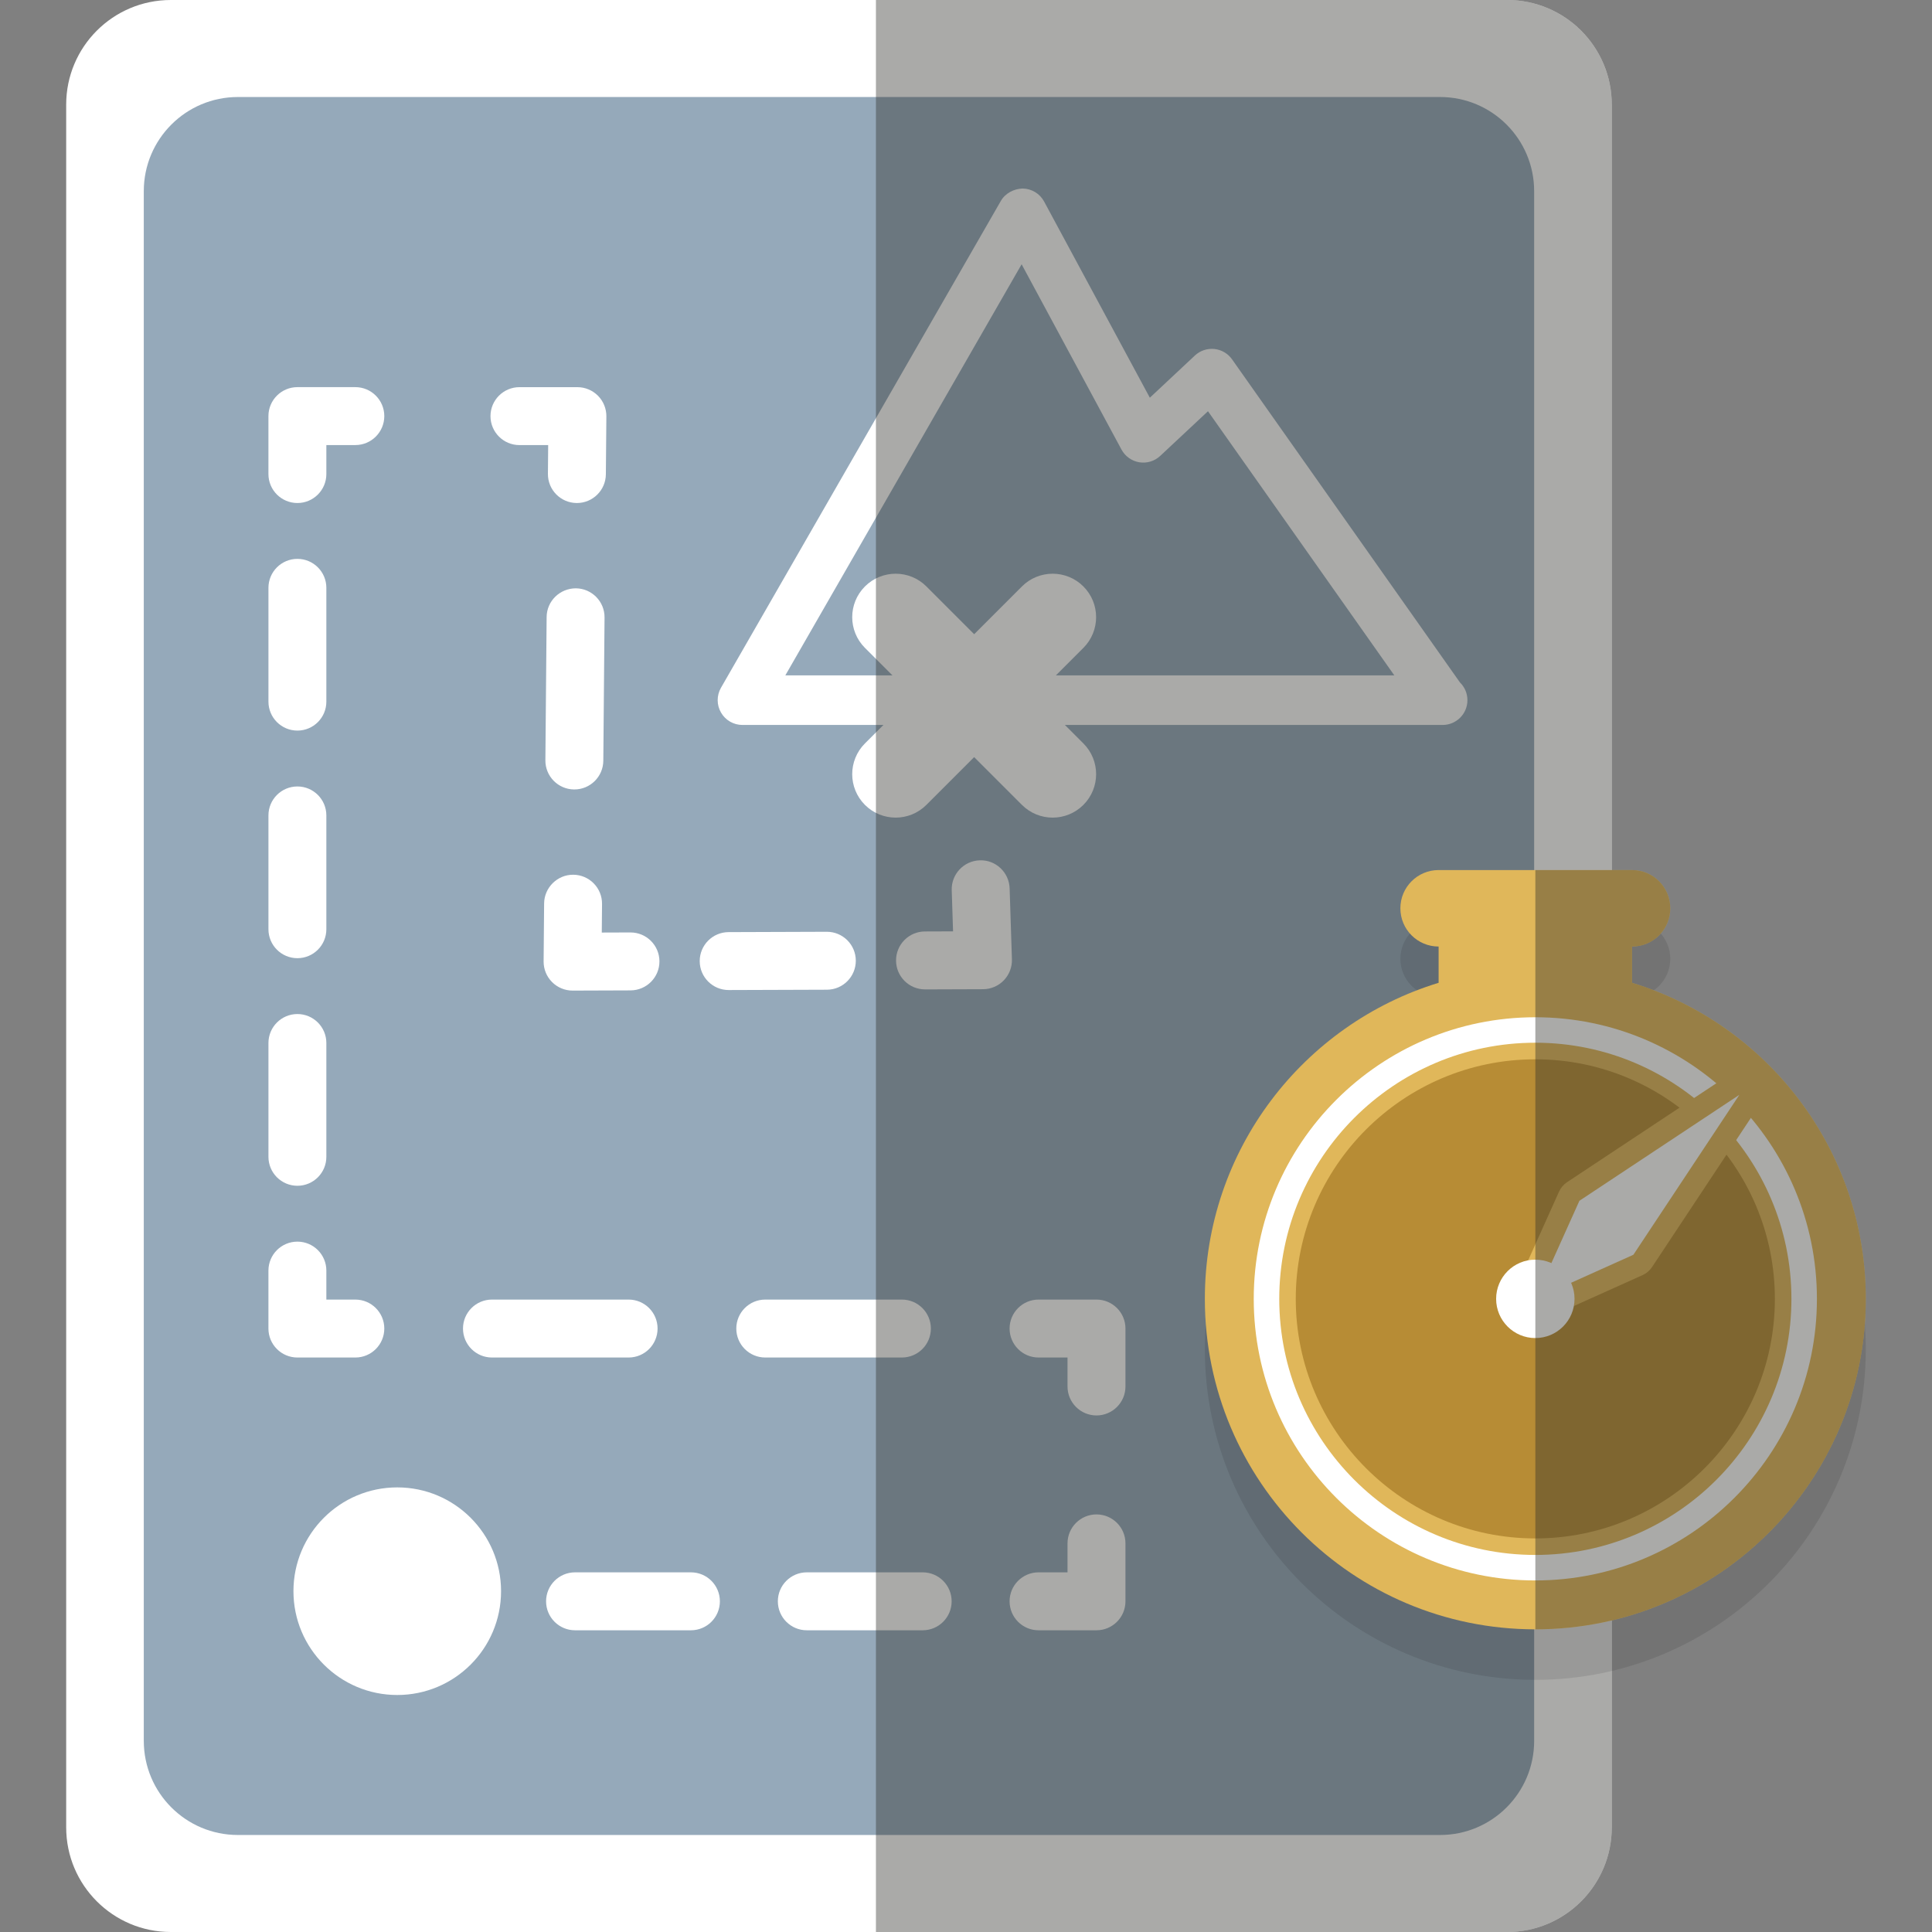<?xml version="1.0" encoding="iso-8859-1"?>
<!-- Generator: Adobe Illustrator 19.0.0, SVG Export Plug-In . SVG Version: 6.00 Build 0)  -->
<svg version="1.1" id="Capa_1" xmlns="http://www.w3.org/2000/svg" xmlns:xlink="http://www.w3.org/1999/xlink" x="0px" y="0px"
	 viewBox="0 0 152.988 152.988" style="enable-background:new 0 0 152.988 152.988;" xml:space="preserve">
<rect x="0" y="0" width="152.988" height="152.988" fill="#808080" stroke="none"/>
<g id="XMLID_34_">
	<path id="XMLID_227_" style="fill:#FFFFFF;" d="M127.63,144.702c0,4.576-3.709,8.286-8.285,8.286H13.526
		c-4.576,0-8.285-3.709-8.285-8.286V8.286C5.24,3.71,8.949,0,13.526,0h105.819c4.576,0,8.285,3.709,8.285,8.285V144.702z"/>
	<path id="XMLID_32_" style="fill:#95A9BA;" d="M121.485,137.852c0,4.117-3.337,7.454-7.453,7.454H18.839
		c-4.116,0-7.453-3.337-7.453-7.454V15.136c0-4.116,3.337-7.454,7.453-7.454h95.192c4.116,0,7.453,3.337,7.453,7.454
		L121.485,137.852L121.485,137.852z"/>
	<g id="XMLID_237_">
		<path id="XMLID_17_" style="fill:#FFFFFF;" d="M116.2,55.443c0,1.086-0.88,1.964-1.965,1.964c-0.013,0-0.026-0.002-0.038,0H58.792
			c-0.7,0-1.349-0.374-1.697-0.981c-0.352-0.604-0.352-1.353-0.005-1.962l22.162-38.55c0.354-0.618,1.039-0.965,1.729-0.985
			c0.712,0.011,1.364,0.405,1.7,1.033l8.37,15.532l3.566-3.34c0.414-0.388,0.975-0.576,1.541-0.52
			c0.566,0.059,1.078,0.358,1.404,0.822l18.048,25.587C115.974,54.397,116.2,54.894,116.2,55.443z M62.188,53.48h48.223
			L95.655,32.564L91.874,36.1c-0.443,0.417-1.059,0.605-1.657,0.506c-0.601-0.099-1.122-0.471-1.411-1.008l-7.907-14.671
			L62.188,53.48z"/>
	</g>
	<circle id="XMLID_236_" style="fill:#FFFFFF;" cx="31.457" cy="126.001" r="8.22"/>
	<g id="XMLID_53_">
		<path style="fill:#FFFFFF;" d="M36.358,129.096h-4.587c-1.267,0-2.294-1.027-2.294-2.294s1.027-2.294,2.294-2.294h4.587
			c1.267,0,2.294,1.027,2.294,2.294S37.625,129.096,36.358,129.096z"/>
		<path style="fill:#FFFFFF;" d="M73.064,129.096h-9.176c-1.267,0-2.293-1.027-2.293-2.294s1.027-2.294,2.293-2.294h9.176
			c1.267,0,2.293,1.027,2.293,2.294S74.331,129.096,73.064,129.096z M54.712,129.096h-9.176c-1.267,0-2.294-1.027-2.294-2.294
			s1.027-2.294,2.294-2.294h9.176c1.267,0,2.293,1.027,2.293,2.294S55.979,129.096,54.712,129.096z"/>
		<path style="fill:#FFFFFF;" d="M86.827,129.096H82.24c-1.267,0-2.294-1.027-2.294-2.294s1.027-2.294,2.294-2.294h2.293v-2.293
			c0-1.267,1.027-2.294,2.294-2.294s2.294,1.027,2.294,2.294v4.587C89.121,128.068,88.093,129.096,86.827,129.096z"/>
		<path style="fill:#FFFFFF;" d="M86.827,112.084c-1.267,0-2.294-1.027-2.294-2.294v-2.293H82.24c-1.267,0-2.294-1.027-2.294-2.294
			s1.027-2.294,2.294-2.294h4.587c1.267,0,2.294,1.027,2.294,2.294v4.587C89.121,111.057,88.093,112.084,86.827,112.084z"/>
		<path style="fill:#FFFFFF;" d="M71.418,107.497h-10.82c-1.267,0-2.293-1.027-2.293-2.294s1.027-2.294,2.293-2.294h10.82
			c1.267,0,2.294,1.027,2.294,2.294S72.685,107.497,71.418,107.497z M49.778,107.497H38.957c-1.267,0-2.294-1.027-2.294-2.294
			s1.027-2.294,2.294-2.294h10.821c1.267,0,2.293,1.027,2.293,2.294S51.044,107.497,49.778,107.497z"/>
		<path style="fill:#FFFFFF;" d="M28.138,107.497H23.55c-1.267,0-2.294-1.027-2.294-2.294v-4.588c0-1.267,1.027-2.294,2.294-2.294
			s2.293,1.027,2.293,2.294v2.294h2.294c1.267,0,2.294,1.027,2.294,2.294S29.404,107.497,28.138,107.497z"/>
		<path style="fill:#FFFFFF;" d="M23.55,93.897c-1.267,0-2.293-1.027-2.293-2.294v-9.011c0-1.267,1.027-2.294,2.293-2.294
			s2.293,1.027,2.293,2.294v9.011C25.844,92.87,24.817,93.897,23.55,93.897z M23.55,75.875c-1.267,0-2.293-1.027-2.293-2.293V64.57
			c0-1.267,1.027-2.293,2.293-2.293s2.293,1.027,2.293,2.293v9.011C25.844,74.848,24.817,75.875,23.55,75.875z M23.55,57.853
			c-1.267,0-2.293-1.027-2.293-2.294v-9.011c0-1.267,1.027-2.293,2.293-2.293s2.293,1.027,2.293,2.293v9.011
			C25.844,56.826,24.817,57.853,23.55,57.853z"/>
		<path style="fill:#FFFFFF;" d="M23.55,39.832c-1.267,0-2.294-1.027-2.294-2.294V32.95c0-1.267,1.027-2.294,2.294-2.294h4.587
			c1.267,0,2.294,1.027,2.294,2.294s-1.027,2.293-2.294,2.293h-2.294v2.294C25.844,38.805,24.817,39.832,23.55,39.832z"/>
		<path style="fill:#FFFFFF;" d="M45.682,39.832c-0.007,0-0.014,0-0.021,0c-1.267-0.011-2.285-1.047-2.273-2.313l0.02-2.274h-2.274
			c-1.267,0-2.294-1.027-2.294-2.293s1.027-2.294,2.294-2.294h4.588c0.612,0,1.198,0.245,1.629,0.679s0.67,1.023,0.665,1.635
			l-0.04,4.588C47.964,38.818,46.939,39.832,45.682,39.832z"/>
		<path style="fill:#FFFFFF;" d="M45.481,62.514c-0.007,0-0.014,0-0.021,0c-1.267-0.011-2.285-1.047-2.273-2.313l0.099-11.341
			c0.011-1.267,1.045-2.27,2.313-2.273c1.267,0.011,2.285,1.047,2.273,2.313L47.774,60.24C47.763,61.5,46.738,62.514,45.481,62.514z
			"/>
		<path style="fill:#FFFFFF;" d="M45.34,78.441c-0.61,0-1.195-0.243-1.626-0.676c-0.433-0.435-0.673-1.024-0.667-1.638l0.04-4.587
			c0.011-1.266,1.063-2.288,2.313-2.273c1.267,0.011,2.285,1.047,2.273,2.313l-0.02,2.265l2.265-0.008c0.003,0,0.006,0,0.008,0
			c1.263,0,2.289,1.021,2.293,2.286c0.005,1.267-1.019,2.297-2.286,2.302l-4.587,0.016C45.346,78.441,45.343,78.441,45.34,78.441z"
			/>
		<path style="fill:#FFFFFF;" d="M57.701,78.398c-1.263,0-2.29-1.021-2.293-2.286c-0.004-1.267,1.019-2.297,2.286-2.301l7.773-0.027
			c0.002,0,0.005,0,0.008,0c1.263,0,2.29,1.022,2.293,2.286c0.004,1.267-1.019,2.297-2.286,2.302l-7.773,0.026
			C57.706,78.398,57.703,78.398,57.701,78.398z"/>
		<path style="fill:#FFFFFF;" d="M73.248,78.346c-1.263,0-2.29-1.022-2.293-2.286c-0.004-1.267,1.019-2.297,2.286-2.301l2.228-0.008
			l-0.105-3.259c-0.041-1.266,0.953-2.326,2.219-2.366c1.262-0.049,2.325,0.953,2.366,2.219l0.181,5.618
			c0.02,0.62-0.212,1.22-0.643,1.667s-1.022,0.699-1.643,0.701l-4.588,0.016C73.253,78.346,73.25,78.346,73.248,78.346z"/>
	</g>
	<g id="XMLID_219_">
		<path style="fill:#FFFFFF;" d="M70.924,64.744c-0.881,0-1.761-0.335-2.433-1.008c-1.343-1.343-1.343-3.522,0-4.866l12.433-12.432
			c1.344-1.343,3.521-1.344,4.865,0c1.344,1.343,1.344,3.522,0,4.866L73.357,63.736C72.686,64.408,71.805,64.744,70.924,64.744z"/>
		<path style="fill:#FFFFFF;" d="M83.357,64.744c-0.881,0-1.761-0.336-2.433-1.007L68.492,51.304c-1.344-1.344-1.344-3.522,0-4.866
			c1.344-1.344,3.523-1.343,4.866,0L85.79,58.87c1.344,1.344,1.344,3.522,0,4.866C85.118,64.408,84.238,64.744,83.357,64.744z"/>
	</g>
	<path id="XMLID_239_" style="opacity:0.41;fill:#302F2A;enable-background:new    ;" d="M119.345,0H69.362v152.988h49.983
		c4.575,0,8.285-3.71,8.285-8.286V8.286C127.63,3.71,123.92,0,119.345,0z"/>
	<g id="XMLID_235_">
		<g id="XMLID_116_" style="opacity:0.1;">
			<path id="XMLID_129_" style="fill:#020202;" d="M129.234,81.824v-2.871c1.676,0,3.029-1.354,3.029-3.029
				c0-1.671-1.353-3.028-3.029-3.028h-15.315c-1.673,0-3.028,1.357-3.028,3.028c0,1.675,1.355,3.029,3.028,3.029v2.871
				c-10.713,3.275-18.511,13.243-18.511,25.03c0,14.448,11.715,26.167,26.17,26.167c14.452,0,26.167-11.719,26.167-26.167
				C147.745,95.067,139.951,85.104,129.234,81.824z"/>
		</g>
		<g id="XMLID_233_">
			<path id="XMLID_234_" style="fill:#E0B75A;" d="M129.234,77.824v-2.871c1.676,0,3.029-1.354,3.029-3.029
				c0-1.671-1.353-3.028-3.029-3.028h-15.315c-1.673,0-3.028,1.357-3.028,3.028c0,1.675,1.355,3.029,3.028,3.029v2.871
				c-10.713,3.275-18.511,13.243-18.511,25.03c0,14.448,11.715,26.167,26.17,26.167c14.452,0,26.167-11.719,26.167-26.167
				C147.745,91.067,139.951,81.104,129.234,77.824z"/>
		</g>
		<g id="XMLID_209_">
			<path id="XMLID_24_" style="fill:#FFFFFF;" d="M121.578,125.15c-12.296,0-22.299-10.003-22.299-22.296
				c0-12.302,10.003-22.301,22.299-22.301c12.295,0,22.297,9.999,22.297,22.301C143.876,115.147,133.873,125.15,121.578,125.15z
				 M121.578,82.569c-11.185,0-20.278,9.103-20.278,20.285s9.094,20.276,20.278,20.276c11.182,0,20.278-9.094,20.278-20.276
				C141.857,91.672,132.76,82.569,121.578,82.569z"/>
		</g>
		<g id="XMLID_114_">
			<path id="XMLID_115_" style="fill:#B78C35;" d="M121.577,121.822c-10.459,0-18.97-8.51-18.97-18.968
				c0-10.465,8.511-18.972,18.97-18.972c10.46,0,18.969,8.507,18.969,18.972C140.546,113.312,132.037,121.822,121.577,121.822z"/>
		</g>
		<g id="XMLID_232_">
			<path style="fill:#FFFFFF;" d="M121.577,103.736c-0.229,0-0.456-0.089-0.625-0.259c-0.26-0.26-0.332-0.653-0.182-0.988
				l3.491-7.766c0.068-0.152,0.179-0.282,0.318-0.375l12.665-8.391c0.149-0.099,0.319-0.147,0.488-0.147
				c0.229,0,0.454,0.088,0.625,0.259c0.298,0.297,0.345,0.763,0.112,1.114l-8.392,12.665c-0.093,0.139-0.223,0.25-0.375,0.318
				l-7.765,3.492C121.823,103.71,121.7,103.736,121.577,103.736z"/>
			<path style="fill:#E0B75A;" d="M137.734,86.695l-8.392,12.665l-7.765,3.492l3.491-7.766L137.734,86.695 M137.733,84.926
				c-0.338,0-0.678,0.097-0.976,0.294l-12.665,8.391c-0.279,0.185-0.499,0.444-0.636,0.749l-3.491,7.766
				c-0.301,0.67-0.157,1.457,0.363,1.976c0.339,0.339,0.792,0.518,1.251,0.518c0.245,0,0.492-0.051,0.725-0.156l7.765-3.492
				c0.305-0.137,0.565-0.358,0.749-0.636l8.392-12.665c0.465-0.701,0.371-1.633-0.224-2.228
				C138.643,85.103,138.19,84.926,137.733,84.926L137.733,84.926z"/>
		</g>
		<circle id="XMLID_207_" style="fill:#FFFFFF;" cx="121.577" cy="102.852" r="3.104"/>
		<path id="XMLID_213_" style="opacity:0.41;fill:#302F2A;enable-background:new    ;" d="M129.234,77.824v-2.871
			c1.676,0,3.029-1.354,3.029-3.029c0-1.671-1.353-3.028-3.029-3.028h-7.655v60.125l0,0c14.452,0,26.167-11.719,26.167-26.167
			C147.745,91.067,139.951,81.104,129.234,77.824z"/>
	</g>
</g>
<g>
</g>
<g>
</g>
<g>
</g>
<g>
</g>
<g>
</g>
<g>
</g>
<g>
</g>
<g>
</g>
<g>
</g>
<g>
</g>
<g>
</g>
<g>
</g>
<g>
</g>
<g>
</g>
<g>
</g>
</svg>

